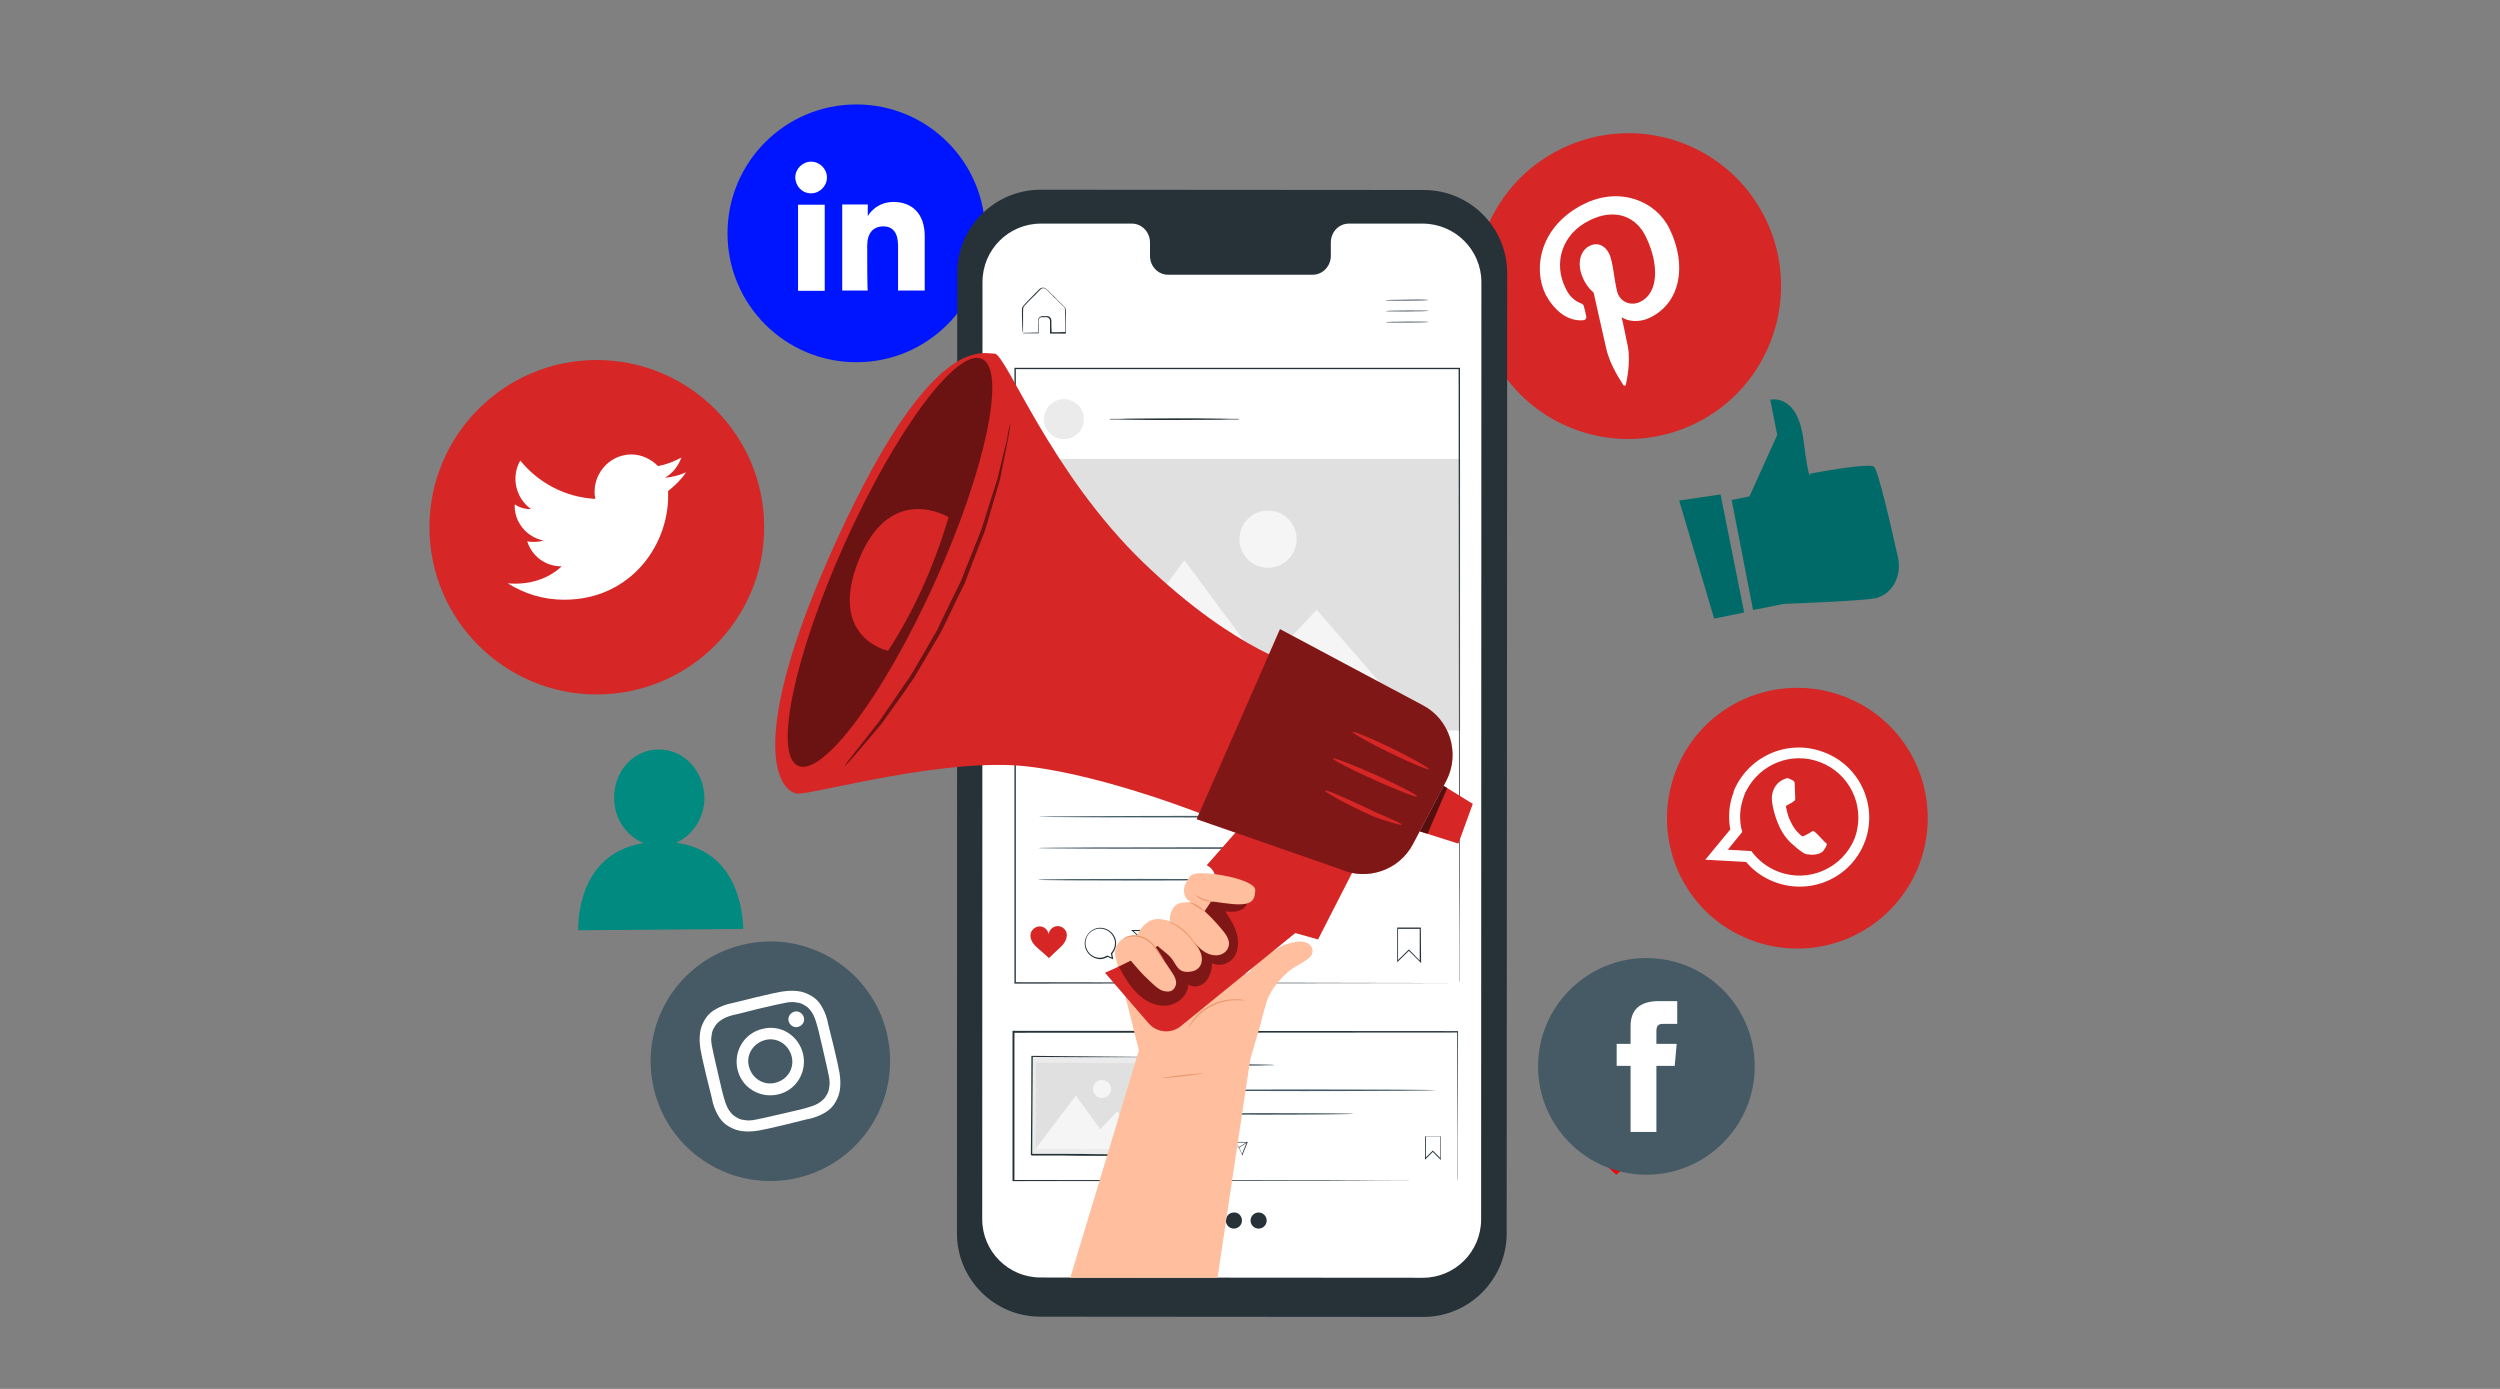 <?xml version="1.0" encoding="utf-8"?>
<!-- Generator: Adobe Illustrator 24.0.3, SVG Export Plug-In . SVG Version: 6.00 Build 0)  -->
<!DOCTYPE svg PUBLIC "-//W3C//DTD SVG 1.1//EN" "http://www.w3.org/Graphics/SVG/1.1/DTD/svg11.dtd">
<svg version="1.1" id="Layer_1" xmlns:x="http://ns.adobe.com/Extensibility/1.0/" xmlns:i="http://ns.adobe.com/AdobeIllustrator/10.0/" xmlns:graph="http://ns.adobe.com/Graphs/1.0/"
	 xmlns="http://www.w3.org/2000/svg" xmlns:xlink="http://www.w3.org/1999/xlink" x="0px" y="0px" viewBox="0 0 900 500"
	 enable-background="new 0 0 900 500" xml:space="preserve">
<rect x="0" y="0" width="900" height="500" fill="#808080" stroke="none"/>
<g id="Layer_2_1_">
	<g id="XMLID_68_">
		<path id="XMLID_74_" fill="#0015FF" d="M308.3,130.4L308.3,130.4c-25.6,0-46.4-20.7-46.4-46.4l0,0c0-25.6,20.7-46.4,46.4-46.4l0,0
			c25.6,0,46.4,20.7,46.4,46.4l0,0C354.6,109.7,333.9,130.4,308.3,130.4z"/>
		<g id="XMLID_69_">
			<g id="XMLID_71_">
				<rect id="XMLID_73_" x="287.3" y="73.7" fill="#FFFFFF" width="9.6" height="31"/>
				<path id="XMLID_72_" fill="#FFFFFF" d="M292,69.6c3.1,0,5.7-2.6,5.7-5.7c0-3.1-2.6-5.7-5.7-5.7c-3.1,0-5.7,2.6-5.7,5.7
					C286.4,67.1,288.8,69.6,292,69.6z"/>
			</g>
			<path id="XMLID_70_" fill="#FFFFFF" d="M312.2,88.4c0-4.3,2-6.9,5.8-6.9c3.5,0,5.3,2.4,5.3,6.9c0,4.5,0,16.2,0,16.2h9.6
				c0,0,0-11.4,0-19.6s-4.7-12.3-11.2-12.3c-6.6,0-9.3,5.1-9.3,5.1v-4.2h-9.2v31h9.2C312.2,104.7,312.2,93.2,312.2,88.4z"/>
		</g>
	</g>
	<polygon display="none" fill="#F5F5F5" points="366.3,27.9 371,36.5 379.6,41.2 371,45.9 366.3,54.5 361.6,45.9 353,41.2 
		361.6,36.5 	"/>
	<polygon display="none" fill="#EBEBEB" points="562,260.3 565.5,266.7 571.9,270.3 565.5,273.8 562,280.2 558.4,273.8 552,270.3 
		558.4,266.7 	"/>
	<polygon display="none" fill="#E0E0E0" points="571.9,228.5 573.5,231.4 576.4,233 573.5,234.6 571.9,237.5 570.3,234.6 567.4,233 
		570.3,231.4 	"/>
	<polygon display="none" fill="#E0E0E0" points="332.8,31.1 334.4,34 337.3,35.6 334.4,37.2 332.8,40.1 331.2,37.2 328.3,35.6 
		331.2,34 	"/>
	<g>
		<g>
			<path fill="#008A80" d="M243.4,303.4c6-2.7,10.2-8.9,10.2-16.3c-0.2-9.6-7.4-17.3-16.4-17.3c-9.1,0-16.3,7.9-16.1,17.6
				c0,7.4,4.5,13.6,10.6,16.1c-25,4-23.5,31.4-23.5,31.4l59.4-0.5C267.4,334.4,268.4,306.7,243.4,303.4z"/>
		</g>
	</g>
	<g>
		<path fill="#F40006" d="M592.7,408c-0.5-2.5-3-4.5-5.6-4.4s-4.9,2.2-5.3,4.8c-0.4-2.5-2.7-4.7-5.3-4.7c-2.6-0.1-5.1,1.9-5.6,4.5
			c-0.3,1.9,0.3,3.8,1.3,5.4s2.5,2.8,3.9,4.1c2,1.8,3.8,3.4,5.8,5.2c2-1.8,3.6-3.4,5.6-5.2c1.4-1.3,2.8-2.6,3.8-4.1
			C592.5,411.8,593.1,409.8,592.7,408z"/>
	</g>
	<g>
		<g>
			<path fill="#006A68" d="M623.4,180l6.4-1.3l10-22.1l-2.5-12.7c0,0,9.7-2.5,11.9,14.2c2.2,16.9,2.5,12.4,2.5,12.4s20.9-4,22.9-2.5
				c1.5,1,6.2,21.6,8.7,32.8c1.2,5.7-1.2,11.6-6.2,13.9c-0.7,0.3-1.5,0.7-2.2,0.7c-5.2,1-32.7,2-32.7,2l-11.1,2.2L623.4,180z"/>
		</g>
		<g>
			<polygon fill="#006A68" points="604.5,180.2 617.1,222.7 627.9,220.5 619.4,178 			"/>
		</g>
	</g>
	<g id="XMLID_45_">
		<path id="XMLID_47_" fill="#D62626" d="M610.2,152.5L610.2,152.5c-27.4,13.3-60.3,1.9-73.5-25.5l0,0
			c-13.3-27.4-1.9-60.3,25.5-73.5l0,0c27.4-13.3,60.3-1.9,73.5,25.5l0,0C648.9,106.2,637.5,139.3,610.2,152.5z"/>
		<path id="XMLID_46_" fill="#FFFFFF" d="M569.8,115.3c0.9,0,1.5-0.7,1.2-1.6c-0.1-0.7-0.5-2.3-0.7-3c-0.1-0.9-0.4-1.2-1.4-1.6
			c-2.2-0.9-4.1-2.6-5.4-5.6c-4.2-8.5-1.5-19.2,8.8-24.2c9.1-4.5,16.8-1.4,20.3,6.1c4.7,9.8,4.5,20-2,23.2c-3.5,1.8-7.6,0.1-8.5-3.9
			c-1.1-4.7-1.4-10.3-2.8-13.4c-1.4-2.7-3.9-4.3-7-2.8c-3.7,1.8-4.7,6.9-2.3,11.9c1.5,3.3,3.7,4.9,3.7,4.9s3.9,17.5,4.6,20.4
			c1.4,6.1,5.7,12.2,6.1,12.9c0.3,0.4,0.8,0.3,0.9-0.1c0.1-0.5,1.9-8,0.7-13.9c-0.3-1.8-2.2-10.4-2.2-10.4c2.3,1.6,6.6,2,10.3,0.1
			c10.8-5.3,13.4-18.7,6.9-32c-4.9-10-17.9-15.2-30.7-8.9c-16,7.9-18.6,23.3-13.8,32.8C559.5,111.6,564.1,115.7,569.8,115.3z"/>
	</g>
	<g id="XMLID_38_">
		<path id="XMLID_44_" fill="#D62626" d="M630.3,338.4L630.3,338.4c-24.3-9.2-36.3-36.3-27.1-60.6l0,0c9.2-24.3,36.3-36.3,60.6-27.1
			l0,0c24.3,9.2,36.3,36.3,27.1,60.6l0,0C681.5,335.6,654.6,347.6,630.3,338.4z"/>
		<g id="XMLID_39_">
			<path id="XMLID_41_" fill-rule="evenodd" clip-rule="evenodd" fill="#FFFFFF" d="M671.5,302.6c4.5-12.7-2-27-14.9-31.8
				c-12.7-4.9-26.8,1.2-32.2,13.4c-0.2,0.3-0.3,0.7-0.3,1c-1.7,4.4-2,9-1.2,13.4l-9,10.9l14.7,0.8c2.7,3.2,6.2,5.7,10.2,7.2
				c13.1,5,27.6-1.5,32.5-14.4C671.3,302.9,671.5,302.7,671.5,302.6z M640.2,313.8c-4-1.5-7.4-4.2-9.7-7.4l-8.5-0.5l5.2-6.4
				c-1.2-4.2-1-8.7,0.7-13.1c0.2-0.7,0.5-1.3,0.8-1.8c4.9-9.5,16.2-14.2,26.6-10.2c10.4,4,15.9,15.2,12.9,25.8
				c-0.2,0.5-0.3,1-0.5,1.5C663.4,312.6,651,318,640.2,313.8z"/>
			<path id="XMLID_40_" fill-rule="evenodd" clip-rule="evenodd" fill="#FFFFFF" d="M656.7,302.9c-0.5-0.5-2.8-3-3.2-3.3
				c-0.5-0.3-0.8-0.7-1.3-0.2c-0.7,0.5-2.2,1.3-2.7,1.5c-0.5,0.3-0.8,0.2-1.3-0.3c-0.5-0.5-2.2-1.8-3.5-4.7
				c-1.2-2.2-1.5-4.5-1.7-5.2c-0.2-0.7,0.3-0.8,0.7-1c0.3-0.2,0.8-0.5,1.3-0.7c0.2,0,0.2-0.2,0.3-0.2c0.2-0.2,0.3-0.3,0.7-0.5
				c0.3-0.3,0.3-0.7,0.3-1c0-0.3-0.2-3.7-0.2-5s-0.7-1.3-1-1.5c-0.3-0.2-0.7-0.3-1-0.5c-0.3-0.2-1-0.2-1.8,0.2
				c-0.7,0.3-2.8,1.2-3.9,4c-0.3,0.7-0.3,1.3-0.5,2c-0.2,2.2,0.5,4.4,0.5,4.7c0.2,0.5,1.5,7.9,6.5,12.4c5,4.5,5.4,3.9,6.4,4
				c1.2,0.3,4,0,5-1.2c1-1.2,1.5-2.3,1.3-2.7C657.6,303.7,657.2,303.4,656.7,302.9z"/>
		</g>
	</g>
	<g id="XMLID_24_">
		<path id="XMLID_26_" fill="#D62626" d="M214.8,250L214.8,250c-33.2,0-60.2-27-60.2-60.2l0,0c0-33.2,27-60.2,60.2-60.2l0,0
			c33.2,0,60.3,27,60.3,60.2l0,0C275.1,223,248.1,250,214.8,250z"/>
		<path id="XMLID_25_" fill="#FFFFFF" d="M182.8,210c5.9,3.7,12.7,5.9,20.3,5.9c24.5,0,38.3-20.6,37.4-39.1c2.5-2,4.8-4.2,6.5-6.8
			c-2.3,1.1-4.8,1.7-7.6,2c2.8-1.7,4.8-4.2,5.9-7.3c-2.5,1.4-5.3,2.5-8.4,3.1c-2.5-2.5-5.9-4.2-9.6-4.2c-8.4,0-14.6,7.9-13,16
			c-11-0.6-20.6-5.9-27-13.8c-3.4,5.9-1.7,13.5,3.9,17.5c-2.3,0-4.2-0.6-5.9-1.7c-0.3,6.2,4.2,11.8,10.4,13c-2,0.6-3.9,0.6-5.9,0.3
			c1.7,5.3,6.5,9,12.4,9C196.8,208.9,189.8,210.6,182.8,210z"/>
	</g>
	<g id="XMLID_4_">
		<path id="XMLID_21_" fill="#455A64" d="M287.3,424L287.3,424c-23.2,5.5-46.4-8.8-51.9-32l0,0c-5.5-23.2,8.8-46.4,32-51.9l0,0
			c23.2-5.5,46.4,8.8,51.9,32l0,0C324.7,395.3,310.4,418.5,287.3,424z"/>
		<g id="XMLID_5_">
			<path id="XMLID_14_" fill="#FFFFFF" d="M272.9,363.2c6.1-1.4,6.9-1.6,9.4-2.1c2.2-0.5,3.6-0.4,4.5-0.2c1.2,0.1,2.1,0.5,3,1.1
				c1.1,0.6,1.6,1.3,2.3,2.2c0.5,0.7,1.2,1.9,1.8,4.1c0.7,2.3,0.9,3.2,2.3,9.3s1.6,6.9,2.1,9.4c0.5,2.2,0.4,3.6,0.2,4.5
				c-0.1,1.2-0.5,2.1-1.1,3c-0.6,1.1-1.3,1.6-2.2,2.3c-0.7,0.5-1.9,1.2-4.1,1.8c-2.3,0.7-3.2,0.9-9.3,2.3c-6.1,1.4-6.9,1.6-9.4,2.1
				c-2.2,0.5-3.6,0.4-4.5,0.2c-1.2-0.1-2.1-0.5-3-1.1c-1.1-0.6-1.6-1.3-2.3-2.2c-0.5-0.7-1.2-1.9-1.8-4.1c-0.7-2.3-0.9-3.2-2.3-9.3
				c-1.4-6.1-1.6-6.9-2.1-9.4c-0.5-2.2-0.4-3.6-0.2-4.5c0.1-1.2,0.5-2.1,1.1-3c0.6-1.1,1.3-1.6,2.2-2.3c0.7-0.5,1.9-1.2,4.1-1.8
				C265.9,365,266.6,364.8,272.9,363.2 M271.8,359.1c-6.2,1.5-7,1.8-9.5,2.3c-2.5,0.7-4,1.5-5.3,2.3c-1.4,0.9-2.5,2-3.4,3.6
				s-1.4,3-1.6,4.7c-0.2,1.6-0.2,3.4,0.2,5.9c0.5,2.5,0.6,3.3,2.1,9.5c1.5,6.2,1.8,7,2.3,9.5c0.7,2.5,1.5,4,2.3,5.3
				c0.9,1.4,2,2.5,3.6,3.4c1.6,0.9,3,1.4,4.7,1.6c1.6,0.2,3.4,0.2,5.9-0.2c2.5-0.5,3.3-0.6,9.5-2.1c6.2-1.5,7-1.8,9.5-2.3
				c2.5-0.7,4-1.5,5.3-2.3c1.4-0.9,2.5-2,3.4-3.6c0.9-1.6,1.4-3,1.6-4.7c0.2-1.6,0.2-3.4-0.2-5.9c-0.5-2.5-0.6-3.3-2.1-9.5
				c-1.5-6.2-1.8-7-2.3-9.5c-0.7-2.5-1.5-4-2.3-5.3c-0.9-1.4-2-2.5-3.6-3.4c-1.6-0.9-3-1.4-4.7-1.6c-1.6-0.2-3.4-0.2-5.9,0.2
				C278.8,357.5,278,357.6,271.8,359.1"/>
			<path id="XMLID_8_" fill="#FFFFFF" d="M274.5,370.4c-6.6,1.5-10.5,8.1-9,14.6c1.5,6.6,8.1,10.5,14.6,9c6.6-1.5,10.5-8.1,9-14.6
				C287.5,372.8,281.1,368.7,274.5,370.4 M279.1,389.8c-4.2,1.1-8.4-1.6-9.5-5.9c-1.1-4.2,1.6-8.4,5.9-9.5c4.2-1.1,8.4,1.6,9.5,5.9
				S283.4,388.8,279.1,389.8"/>
			<path id="XMLID_7_" fill="#FFFFFF" d="M289.4,366.3c0.4,1.5-0.6,3-2.1,3.4c-1.5,0.4-3-0.6-3.4-2.1c-0.4-1.5,0.6-3,2.1-3.4
				C287.5,363.8,289,364.8,289.4,366.3"/>
		</g>
	</g>
	<g id="XMLID_1_">
		<path id="XMLID_3_" fill="#455A64" d="M592.7,422.9L592.7,422.9c-21.5,0-39-17.5-39-39l0,0c0-21.5,17.5-39,39-39l0,0
			c21.5,0,39,17.5,39,39l0,0C631.7,405.4,614.2,422.9,592.7,422.9z"/>
		<path id="XMLID_2_" fill="#FFFFFF" d="M586.8,407.5h9.5v-23.8h6.6l0.7-7.9h-7.3c0,0,0-2.9,0-4.5c0-1.8,0.5-2.7,2.3-2.7
			c1.4,0,5.2,0,5.2,0v-8.2c0,0-5.4,0-6.6,0c-7,0-10.2,3.2-10.2,9.1c0,5.2,0,6.3,0,6.3h-5v7.9h5v23.8H586.8z"/>
	</g>
	<g>
		<g>
			<g>
				<g>
					<g>
						<g>
							<g>
								<g>
									<path fill="#263238" d="M512.4,474.1L374.5,474c-16.6,0-30-13.5-30-30l0.1-345.7c0-16.6,13.5-30,30.1-30l137.9,0.1
										c16.6,0,30,13.5,30,30L542.4,444C542.4,460.6,528.9,474.1,512.4,474.1z"/>
								</g>
							</g>
						</g>
						<g>
							<g>
								<g>
									<path fill="#FFFFFF" d="M512.3,80.5h-26.7c-3.6,0-6.5,3-6.5,6.8v4.8c0,3.7-2.9,6.8-6.5,6.8h-52.1c-3.6,0-6.5-3-6.5-6.8
										v-4.8c0-3.7-2.9-6.8-6.5-6.8h-9.4h-23.4c-11.6,0-21,9.4-21,21l-0.1,337.4c0,11.6,9.4,21,21,21l137.6,0.1
										c11.6,0,21-9.4,21-21l0.1-337.4C533.3,90,523.9,80.6,512.3,80.5z"/>
								</g>
							</g>
						</g>
					</g>
				</g>
				<g>
					<g>
						<g>
							<g>
								<path fill="#263238" d="M514.3,108c0,0.1-3.5,0.2-7.8,0.2s-7.8,0-7.8-0.1s3.5-0.2,7.8-0.2
									C510.8,107.8,514.3,107.9,514.3,108z"/>
							</g>
						</g>
					</g>
					<g>
						<g>
							<g>
								<path fill="#263238" d="M514.4,111.9c0,0.1-3.5,0.2-7.8,0.2s-7.8,0-7.8-0.1s3.5-0.2,7.8-0.2
									C510.9,111.8,514.4,111.8,514.4,111.9z"/>
							</g>
						</g>
					</g>
					<g>
						<g>
							<g>
								<path fill="#263238" d="M514.4,115.9c0,0.1-3.5,0.2-7.8,0.2s-7.8,0-7.8-0.1s3.5-0.2,7.8-0.2
									C510.9,115.8,514.4,115.8,514.4,115.9z"/>
							</g>
						</g>
					</g>
				</g>
				<g>
					<g>
						<g>
							<path fill="#263238" d="M368.1,119.8c0,0,0.1,0,0.4,0s0.7,0,1.1,0c1.1,0,2.5-0.1,4.2-0.1l-0.1,0.1c0-0.9,0-1.9,0-3
								c0-0.6,0-1.1,0-1.7c0.1-0.6,0.7-1.2,1.4-1.3c0.7,0,1.3,0,2,0c0.8,0.1,1.4,0.8,1.4,1.6c0,1.4,0,2.9,0.1,4.4l-0.2-0.2
								c1.7,0,3.5,0,5.3-0.1l-0.2,0.2c0-2.1,0-4.3-0.1-6.6c0-0.6,0-1.1,0-1.7c0-0.5-0.3-0.9-0.7-1.2c-0.8-0.8-1.5-1.5-2.3-2.3
								c-0.8-0.7-1.5-1.5-2.2-2.2c-0.4-0.4-0.7-0.7-1.1-1.1s-0.7-0.7-1.1-0.8c-0.4-0.1-0.9,0-1.2,0.2c-0.3,0.3-0.7,0.7-1,1
								c-0.6,0.7-1.3,1.3-1.9,1.9c-1.2,1.2-2.4,2.4-3.3,3.4c-0.4,0.6-0.2,1.3-0.3,2c0,0.7,0,1.3,0,1.9c0,1.1,0,2.1,0,3
								c0,0.8,0,1.4,0,1.9C368.1,119.5,368.1,119.8,368.1,119.8s0-0.2,0-0.6c0-0.5,0-1.1-0.1-1.9c0-0.9,0-1.9-0.1-3
								c0-0.6,0-1.2,0-1.9c0-0.3,0-0.7,0-1c0-0.4,0.1-0.8,0.3-1.1c1-1.2,2.1-2.3,3.3-3.5c0.6-0.6,1.2-1.3,1.9-1.9
								c0.3-0.3,0.6-0.7,1-1s1-0.4,1.5-0.3c0.6,0.1,0.9,0.6,1.3,0.9s0.7,0.7,1.1,1.1c0.7,0.7,1.5,1.4,2.2,2.2
								c0.8,0.7,1.5,1.5,2.3,2.3c0.2,0.2,0.4,0.4,0.6,0.6c0.2,0.3,0.3,0.6,0.3,0.9c0,0.6,0,1.1,0,1.7c0,2.2,0,4.4,0,6.6v0.2h-0.2
								c-1.8,0-3.6,0-5.3,0H378v-0.2c0-1.5,0-3,0-4.4c0-0.6-0.5-1.2-1.1-1.3c-0.6,0-1.3,0-1.9,0s-1,0.5-1.1,1s0,1.1,0,1.7
								c0,1.1,0,2.1,0,3v0.1h-0.1c-1.7,0-3.2,0-4.2,0c-0.4,0-0.8,0-1.1,0C368.2,119.8,368.1,119.8,368.1,119.8z"/>
						</g>
					</g>
				</g>
				<g>
					<g>
						<g>
							<g>
								<path fill="#455A64" d="M459.1,383.4c0,0-0.5,0.1-1.4,0.1c-1,0-2.4,0-3.9,0.1c-3.3,0-7.9,0.1-13,0.1s-9.7,0-13-0.1
									c-1.6,0-2.9-0.1-3.9-0.1c-0.9,0-1.4-0.1-1.4-0.1s0.5-0.1,1.4-0.1c1,0,2.4,0,3.9-0.1c3.3,0,7.9-0.1,13-0.1s9.7,0,13,0.1
									c1.6,0,2.9,0.1,3.9,0.1C458.5,383.4,459.1,383.4,459.1,383.4z"/>
							</g>
							<g>
								<path fill="#455A64" d="M516.9,392.5c0,0.1-21.2,0.3-47.3,0.3c-26.1,0-47.3-0.1-47.3-0.3c0-0.1,21.2-0.3,47.3-0.3
									S516.9,392.3,516.9,392.5z"/>
							</g>
							<g>
								<path fill="#455A64" d="M487.3,401c0,0.1-14.6,0.3-32.5,0.3c-18,0-32.5-0.1-32.5-0.3s14.6-0.3,32.5-0.3
									C472.7,400.7,487.3,400.8,487.3,401z"/>
							</g>
						</g>
					</g>
					<g>
						<path fill="#263238" d="M518.7,417.6l-2.9-2.9l-2.8,2.8v-8.4h5.7V417.6z M515.8,414.2L515.8,414.2l2.7,2.7v-7.7h-5.2v7.5
							L515.8,414.2z"/>
					</g>
					<g>
						<path fill="#263238" d="M440.5,416.5l-1-0.5c-0.5,0.3-0.9,0.4-1.3,0.4c-1.6,0-2.9-1.3-2.9-2.9s1.3-2.9,2.9-2.9
							s2.9,1.3,2.9,2.9c0,0.7-0.2,1.4-0.7,1.9L440.5,416.5z M438.1,410.8c-1.5,0-2.7,1.2-2.7,2.7s1.2,2.7,2.7,2.7
							c0.4,0,0.8-0.1,1.3-0.4l0,0l0.8,0.3l-0.2-0.8l0,0c0.5-0.5,0.7-1.2,0.7-1.8C440.8,412,439.5,410.8,438.1,410.8z"/>
					</g>
					<g>
						<path fill="#263238" d="M447.2,416l-1.2-2.9l-2.2-2h5.4L447.2,416z M444.2,411.3l1.9,1.7l1,2.5l1.7-4.2H444.2z"/>
					</g>
					<g>
						
							<rect x="445.9" y="412" transform="matrix(0.838 -0.545 0.545 0.838 -152.322 310.837)" fill="#263238" width="3.5" height="0.2"/>
					</g>
					<g>
						<path fill="#D62626" d="M432,411.7c-0.2-0.8-0.9-1.4-1.7-1.3c-0.8,0-1.5,0.7-1.6,1.5c-0.1-0.8-0.8-1.4-1.6-1.4
							c-0.8,0-1.5,0.6-1.7,1.4c-0.1,0.6,0.1,1.2,0.4,1.6c0.3,0.5,0.8,0.9,1.2,1.2c0.6,0.5,1.2,1,1.8,1.6c0.6-0.5,1.1-1.1,1.7-1.6
							c0.4-0.4,0.9-0.8,1.2-1.3C431.9,412.8,432.1,412.3,432,411.7z"/>
					</g>
					<g>
						<path fill="#263238" d="M524.7,425c0,0,0-0.3,0-0.9s0-1.5,0-2.7c0-2.4,0-6,0-10.6c0-9.2-0.1-22.6-0.1-39.3l0.2,0.2
							c-38.5,0-95.9,0.1-159.9,0.1l0,0l0.3-0.3c0,18.6,0,36.7,0,53.6l-0.3-0.3c46,0,86,0.1,114.4,0.1c14.2,0,25.6,0.1,33.4,0.1
							c3.9,0,6.9,0,9,0c1,0,1.8,0,2.3,0C524.5,425,524.7,425,524.7,425s-0.3,0-0.8,0s-1.3,0-2.3,0c-2,0-5,0-8.9,0
							c-7.8,0-19.1,0-33.3,0.1c-28.5,0-68.5,0.1-114.6,0.1h-0.3V425c0-16.9,0-35,0-53.6v-0.3h0.3l0,0c64,0,121.4,0.1,159.9,0.1h0.2
							v0.2c0,16.8-0.1,30.2-0.1,39.4c0,4.6,0,8.1,0,10.5c0,1.2,0,2.1,0,2.7C524.8,424.7,524.7,425,524.7,425z"/>
					</g>
					<g>
						<g>
							<g>
								<g>
									
										<rect x="375.8" y="376.1" transform="matrix(5.681080e-03 -1 1 5.681080e-03 -6.93 789.515)" fill="#EBEBEB" width="35.4" height="44.3"/>
									<g>
										<path fill="#263238" d="M415.8,380.6c0,0-0.1,0-0.2,0c-0.2,0-0.4,0-0.6,0c-0.6,0-1.4,0-2.4,0c-2.1,0-5.2,0-9.1,0
											c-7.8,0-18.8,0-31.9-0.1l0.2-0.2c-0.1,10.5-0.1,22.6-0.2,35.4c0.1,0.1-0.5-0.5-0.3-0.3l0,0l0,0l0,0h0.1h0.2h0.4h0.8h1.5
											c1,0,2,0,3,0c2,0,4,0,6,0c3.9,0,7.8,0,11.5,0.1c7.4,0.1,14.4,0.1,20.7,0.2l-0.2,0.2c0.1-10.6,0.2-19.5,0.3-25.7
											c0-3.1,0.1-5.5,0.1-7.2c0-0.8,0-1.4,0-1.9C415.7,380.9,415.8,380.6,415.8,380.6s0,0.2,0,0.6s0,1.1,0,1.9
											c0,1.7,0,4.1,0,7.1c0,6.2,0,15.1,0,25.8v0.2h-0.2c-6.3,0-13.3-0.1-20.7-0.1c-3.7,0-7.6,0-11.5-0.1c-2,0-4,0-6,0
											c-1,0-2,0-3,0h-1.5h-0.8h-0.4h-0.2h-0.1l0,0l0,0l0,0c0.2,0.2-0.3-0.3-0.3-0.3c0.1-12.8,0.2-24.9,0.2-35.4v-0.2h0.2
											c13.2,0.1,24.3,0.2,32.1,0.3c3.9,0,6.9,0.1,9,0.1c1,0,1.8,0,2.4,0c0.2,0,0.4,0,0.6,0C415.7,380.6,415.8,380.6,415.8,380.6
											z"/>
									</g>
								</g>
							</g>
						</g>
						
							<rect x="378" y="377.6" transform="matrix(5.683676e-03 -1 1 5.683676e-03 -6.979 789.406)" fill="#E0E0E0" width="31" height="41.2"/>
						<polygon fill="#F5F5F5" points="372.8,413.6 387.3,394.4 396.1,406.5 402.2,400.1 414,413.8 						"/>
						<g>
							<g>
								<path fill="#F5F5F5" d="M400,392.1c0,1.8-1.5,3.2-3.3,3.2s-3.2-1.5-3.2-3.3s1.5-3.2,3.3-3.2
									C398.6,388.9,400,390.4,400,392.1z"/>
							</g>
						</g>
					</g>
				</g>
				<g>
					<g>
						<g>
							<g>
								<g>
									<path fill="#263238" d="M446.2,150.9c0,0-0.2,0-0.5,0.1c-0.4,0-0.8,0-1.4,0c-1.3,0-2.9,0-5,0.1c-4.2,0-10,0.1-16.5,0.1
										c-6.4,0-12.3,0-16.5-0.1c-2,0-3.7-0.1-5-0.1c-0.5,0-1,0-1.4,0c-0.3,0-0.5,0-0.5-0.1c0,0,0.2,0,0.5-0.1c0.4,0,0.8,0,1.4,0
										c1.3,0,2.9,0,5-0.1c4.2,0,10-0.1,16.5-0.1c6.4,0,12.2,0,16.5,0.1c2,0,3.7,0.1,5,0.1c0.5,0,1,0,1.4,0
										C446,150.9,446.2,150.9,446.2,150.9z"/>
								</g>
							</g>
						</g>
						<g>
							<g>
								<path fill="#263238" d="M511.6,346.7l-4.4-4.4l-4.2,4.1v-12.5h8.5L511.6,346.7z M507.2,341.8l0.1,0.1l3.8,3.9v-11.4h-7.8
									v11.2L507.2,341.8z"/>
							</g>
							<g>
								<path fill="#263238" d="M400.8,345.4l-2-0.9c-1,0.5-1.9,0.8-2.6,0.8c-3.1,0-5.7-2.5-5.7-5.6s2.5-5.7,5.6-5.7
									s5.7,2.5,5.7,5.6c0,1.4-0.5,2.7-1.4,3.8L400.8,345.4z M396,334.3c-2.9,0-5.3,2.4-5.2,5.3c0,2.9,2.4,5.3,5.3,5.2
									c0.7,0,1.6-0.3,2.5-0.8h0.1l1.5,0.7l-0.3-1.5l0.1-0.1c0.9-1,1.4-2.3,1.4-3.6C401.3,336.6,398.9,334.3,396,334.3z"/>
							</g>
							<g>
								<path fill="#263238" d="M413.9,344.5l-2.3-5.7l-4.4-4l10.6-0.1L413.9,344.5z M408.1,335.2l3.7,3.4l2,4.9l3.3-8.4
									L408.1,335.2z"/>
							</g>
							<g>
								
									<rect x="411.3" y="336.6" transform="matrix(0.838 -0.545 0.545 0.838 -116.578 280.667)" fill="#263238" width="6.9" height="0.4"/>
							</g>
							<g>
								<path fill="#D62626" d="M384,336c-0.3-1.5-1.8-2.7-3.4-2.6c-1.5,0.1-2.9,1.3-3.1,2.9c-0.2-1.5-1.6-2.8-3.2-2.8
									c-1.5,0-3,1.2-3.3,2.7c-0.2,1.1,0.2,2.3,0.8,3.2c0.6,0.9,1.5,1.7,2.3,2.4c1.2,1,2.3,2,3.5,3.1c1.2-1.1,2.2-2.1,3.3-3.1
									c0.8-0.8,1.7-1.5,2.3-2.5C383.9,338.2,384.2,337.1,384,336z"/>
							</g>
						</g>
						<circle fill="#EBEBEB" cx="383" cy="150.9" r="7.2"/>
					</g>
					<g>
						<g>
							<path fill="#455A64" d="M508.9,305.3c0,0.1-30.3,0.3-67.6,0.3s-67.6-0.1-67.6-0.3s30.3-0.3,67.6-0.3S508.9,305.1,508.9,305.3
								z"/>
						</g>
						<g>
							<path fill="#455A64" d="M508.9,294c0,0.1-30.3,0.3-67.6,0.3s-67.6-0.1-67.6-0.3c0-0.1,30.3-0.3,67.6-0.3
								C478.6,293.8,508.9,293.9,508.9,294z"/>
						</g>
						<g>
							<path fill="#455A64" d="M447.3,316.7c0,0.1-16.5,0.3-36.8,0.3s-36.8-0.1-36.8-0.3s16.5-0.3,36.8-0.3
								C430.8,316.4,447.3,316.5,447.3,316.7z"/>
						</g>
					</g>
				</g>
				<g>
					<g>
						<path fill="#263238" d="M438.2,439.3c0,1.6-1.3,2.9-2.9,2.9s-2.9-1.3-2.9-2.9s1.3-2.9,2.9-2.9
							C436.9,436.4,438.2,437.7,438.2,439.3z"/>
					</g>
					<g>
						<path fill="#263238" d="M447.1,439.4c0,1.6-1.3,2.9-2.9,2.9s-2.9-1.3-2.9-2.9s1.3-2.9,2.9-2.9
							C445.8,436.4,447.1,437.7,447.1,439.4z"/>
					</g>
					<g>
						<path fill="#263238" d="M456,439.4c0,1.6-1.3,2.9-2.9,2.9s-2.9-1.3-2.9-2.9s1.3-2.9,2.9-2.9S456,437.8,456,439.4z"/>
					</g>
				</g>
			</g>
			<g>
				<rect x="365.8" y="165.2" fill="#E0E0E0" width="159.9" height="97.8"/>
				<polygon fill="#F5F5F5" points="380.5,263 426.4,201.7 454.8,240 474,219.5 511.8,263 				"/>
				<g>
					<g>
						<path fill="#F5F5F5" d="M466.8,194.1c0,5.7-4.6,10.3-10.3,10.3c-5.7,0-10.3-4.6-10.3-10.3s4.6-10.3,10.3-10.3
							C462.2,183.8,466.8,188.4,466.8,194.1z"/>
					</g>
				</g>
			</g>
			<g>
				<path fill="#263238" d="M525.3,353.9c0-2.1-0.1-90.4-0.2-221.2l0.2,0.2c-48.2,0-102.6,0-159.9,0l0,0l0.3-0.3
					c0,82.7,0,159.3,0,221.2l-0.2-0.2C462.3,353.8,523.5,353.9,525.3,353.9c-1.7,0-62.9,0.1-159.9,0.2h-0.2v-0.2
					c0-61.9,0-138.5,0-221.2v-0.3h0.3l0,0c57.3,0,111.7,0,159.9,0h0.2v0.2c0,65.5-0.1,120.8-0.1,159.8c0,19.5,0,34.8-0.1,45.4
					c0,5.2,0,9.3,0,12c0,1.4,0,2.4,0,3.1C525.3,353.5,525.3,353.9,525.3,353.9z"/>
			</g>
		</g>
	</g>
	<g>
		<g>
			<g>
				<g>
					<path fill="#FFBE9D" d="M450.1,381.3l3.5-11.9c0.6-2.6,1.4-5.6,2.5-9.1c1-3.1,3.5-6.4,5.9-8.8c3.6-3.7,5.3-3.7,7.8-5.6
						c0.2-0.1,0.5-0.3,0.7-0.5c0.5-0.3,0.9-0.6,1.2-1c2.1-2.3,0.1-5.8-4.2-5.4c-3.2,0.3-8.4,1.2-16.9,9.9c-0.1,0.1-0.2,0.2-0.3,0.4
						c-4.5,5.8-8.6-10.7-9.4-16.9c-0.5-4-4.8-6.4-8.7-5l-20.7,9.7c-1.7-0.6-3.7-0.5-6,0.2c-3,1.1-4.7,4.3-3.9,7.3l8.4,33.5
						L385.3,460h53L450.1,381.3z"/>
				</g>
				<g>
					<g>
						<g>
							<g>
								<path fill="#D62626" d="M490.9,306.1l-16.4,32.1l-8.2-2.3l-41.2,33.5c-3.5,2.9-8.6,2.4-11.6-1l-15.7-18.2
									c0,0,31.6-13.6,37.5-24.9s-0.9-13.8-0.9-13.8l14.9-16.9L490.9,306.1z"/>
							</g>
						</g>
						<g>
							<path fill="#D62626" d="M469.6,240.5c0,0-24-5.3-57.8-37.8s-49.7-75.6-53.8-75.4c-4.1,0.2-22.2-8.2-56.5,66.5
								s-20.8,92-14,91.9s53.2-13.1,82.2-9.8c29,3.3,66.2,18.4,66.2,18.4L469.6,240.5z"/>
						</g>
						<g>
							<path fill="#D62626" d="M520.6,281.2l-8.2,15.6l-3.7,7c-5,9.6-16.7,13.5-26.5,9l-51.4-17.9l30-68.4l51.4,27.4
								C522,259,525.8,271.3,520.6,281.2z"/>
						</g>
						<g opacity="0.4">
							<path d="M520.6,281.2l-8.2,15.6l-3.7,7c-5,9.6-16.7,13.5-26.5,9l-51.4-17.9l30-68.4l51.4,27.4
								C522,259,525.8,271.3,520.6,281.2z"/>
						</g>
						<g>
							<path fill="#D62626" d="M304.3,195.2c-18.3,40.5-25.9,76.5-17,80.5s30.9-25.5,49.2-66c18.3-40.5,25.9-76.5,17-80.5
								C344.6,125.1,322.6,154.7,304.3,195.2z"/>
						</g>
						<g opacity="0.5">
							<path d="M304.3,195.2c-18.3,40.5-25.9,76.5-17,80.5s30.9-25.5,49.2-66c18.3-40.5,25.9-76.5,17-80.5
								C344.6,125.1,322.6,154.7,304.3,195.2z"/>
						</g>
					</g>
					<g>
						<polygon fill="#D62626" points="525,303.7 511.1,299.3 519.7,282.9 530.2,289.4 						"/>
					</g>
					<g opacity="0.6">
						<polygon points="519.7,282.9 511.1,299.3 513.9,300.2 521,283.7 						"/>
					</g>
					<g>
						<path fill="#D62626" d="M510.1,286.7c-0.2,0.5-7.2-2.3-15.5-6c-8.4-3.8-15-7.2-14.8-7.7c0.2-0.4,7.2,2.3,15.5,6
							C503.7,282.8,510.3,286.2,510.1,286.7z"/>
					</g>
					<g>
						<path fill="#D62626" d="M514.4,276.9c-0.2,0.4-6.5-2.2-14.1-5.9c-7.6-3.7-13.5-7.1-13.3-7.5s6.5,2.2,14.1,5.9
							C508.7,273.1,514.6,276.5,514.4,276.9z"/>
					</g>
					<g>
						<path fill="#D62626" d="M504.7,296.9c-0.1,0.2-1.7-0.1-4.4-1c-1.3-0.4-2.9-0.9-4.6-1.5s-3.5-1.5-5.4-2.4
							c-7.6-3.5-13.5-7-13.3-7.4c0.2-0.5,6.5,2.3,14,5.8c1.9,0.9,3.7,1.8,5.3,2.5c1.7,0.7,3.2,1.3,4.4,1.9
							C503.2,295.9,504.8,296.7,504.7,296.9z"/>
					</g>
					<g>
						<path fill="#D62626" d="M341.5,186.2c0,0-20.9-12.9-32.3,15.3s10.5,32.8,10.5,32.8C328.8,220.3,336.1,204.3,341.5,186.2z"/>
					</g>
					<g opacity="0.5">
						<path d="M363.7,152.6c0.1,0-0.2,1.9-0.8,5.4c-0.7,3.4-1.6,8.4-2.9,14.6c-0.9,3-1.8,6.3-2.9,9.9c-0.5,1.8-1.1,3.6-1.6,5.5
							c-0.3,0.9-0.6,1.9-0.9,2.9s-0.7,1.9-1.1,2.9c-1.5,3.9-3.1,7.9-4.7,12.2c-0.4,1.1-0.8,2.1-1.2,3.2c-0.4,1.1-1,2.1-1.5,3.2
							c-1,2.1-2.1,4.2-3.1,6.4c-1.1,2.2-2.1,4.3-3.1,6.4c-0.5,1-1,2.1-1.6,3.1s-1.2,2-1.7,2.9c-2.3,3.9-4.5,7.6-6.6,11.2
							c-0.5,0.9-1,1.8-1.6,2.6s-1.2,1.6-1.7,2.4c-1.1,1.6-2.2,3.2-3.3,4.7c-2.1,3-4.1,5.8-6,8.4c-4,4.8-7.3,8.6-9.6,11.3
							c-2.3,2.6-3.6,4.1-3.7,4s1-1.6,3.2-4.4s5.4-6.8,9.2-11.7c1.8-2.6,3.7-5.4,5.8-8.4c1-1.5,2.1-3.1,3.2-4.7
							c0.6-0.8,1.1-1.6,1.7-2.4c0.5-0.8,1-1.7,1.6-2.6c2.1-3.6,4.3-7.3,6.5-11.2c0.6-1,1.1-1.9,1.7-2.9s1-2.1,1.5-3.1
							c1-2.1,2-4.2,3.1-6.4c1-2.1,2.1-4.3,3.1-6.3c0.5-1.1,1.1-2.1,1.5-3.1c0.4-1.1,0.8-2.1,1.2-3.2c1.7-4.2,3.3-8.2,4.8-12
							c0.4-1,0.8-1.9,1.1-2.8c0.3-1,0.6-1.9,0.9-2.8c0.6-1.9,1.1-3.7,1.7-5.4c1.1-3.5,2.1-6.8,3.1-9.7c1.4-6,2.6-10.9,3.5-14.4
							C363.1,154.4,363.6,152.5,363.7,152.6z"/>
					</g>
				</g>
				<g opacity="0.4">
					<path d="M402.8,348c1.9,3.5,3.8,7,6.7,9.7c2.8,2.8,6.7,4.7,10.6,4.3c3.9-0.4,7.6-3.7,7.7-7.6c1.9,1.4,4.8,0.6,6.3-1.1
						c1.6-1.8,2.1-4.2,2.3-6.6c2.6,1.5,6.1,0.3,7.8-2.1c1.7-2.4,1.8-5.7,1-8.6s-2.5-5.4-4.1-7.9c2,0.2,4.1,0.3,5.8-0.6
						c1.8-0.9,3-3.2,1.9-4.9c-0.6-1-1.8-1.5-2.9-1.8c-3.1-1-5.3-1.7-8.5-1.4c-0.7,0,1.3,8.5-18.9,20.1
						C406.6,346.4,402.8,348,402.8,348z"/>
				</g>
			</g>
			<g>
				<path fill="#EB996E" d="M448.2,360.2c0,0.1-1.4-0.2-3.5-0.1c-2.2,0-5.2,0.5-8.2,2c-3,1.4-5.3,3.5-6.6,5.2
					c-1.4,1.7-2,2.9-2.1,2.8c0,0,0.1-0.3,0.4-0.9c0.3-0.5,0.8-1.3,1.4-2.2c1.3-1.7,3.6-3.9,6.7-5.4s6.2-1.9,8.4-1.9
					c1.1,0,2,0.1,2.6,0.2C447.9,360.1,448.2,360.2,448.2,360.2z"/>
			</g>
			<path fill="#FFBE9D" d="M404.1,342.6c3.2,3.1,5.5,6.6,8.9,9.7c1.5,1.4,4,4.1,6,4.5c2.1,0.4,3.4,0.1,4.2-1.9
				c0.7-1.6-0.5-3.7-1.4-5c-2.2-3.4-4.2-6.1-5.9-8.7c-0.8-1.2,0.2-1.5,0.6-0.9c1.6,1.6,3.9,3,5.3,4.8c1.9,2.4,2.3,5.6,7.3,4.6
				c0.7-0.1,1.3-0.4,1.9-0.8c1.9-1.4,2-4,1.2-6c-0.6-1.6-1.7-2.9-2.8-4.2c2.1,2.4,4.5,5,7.9,5.2c2,0.2,4-0.8,4.8-2.6
				c1-2.3-0.4-4.5-1.9-6.3c-2.6-3.2-5.4-6.1-8.5-8.7c-1.2-1-2.6-1.5-4.1-1.5c-1.8,0-4,0.3-5,1.8c-2,2.8-1.4,5.2-1.4,5.2
				s-4.4-2.2-7.9,0.1c-3.5,2.3-4.4,6.4-4.4,6.4L404.1,342.6z"/>
			<path fill="#FFBE9D" d="M427.5,323.9c-1.4-1.4-1.7-3.9-0.6-6c0.7-1.5,1.7-2.9,2.7-3.2c4.2-1.4,22.5,1.8,22.3,5.8
				c-0.2,4.2-1.5,6-11.4,4.6c-1.7-0.3-4.5-0.6-4.5-0.6l-2.4,3.6L427.5,323.9z"/>
		</g>
		<g>
			<path fill="#EB996E" d="M430.8,340.9c-0.1,0.1-1.5-2.8-4.4-5.3c-2.8-2.6-5.8-3.7-5.7-3.8c0-0.1,0.8,0.1,1.9,0.7
				c1.2,0.5,2.7,1.5,4.1,2.8s2.5,2.7,3.2,3.8C430.6,340.1,430.9,340.9,430.8,340.9z"/>
		</g>
		<g>
			<path fill="#EB996E" d="M433.9,328.4c-0.1,0.1-1.3-0.9-2.9-1.9c-0.8-0.5-1.6-0.9-2.1-1.2c-0.6-0.3-0.9-0.3-0.9-0.4
				s0.4-0.1,1.1,0.1c0.6,0.2,1.5,0.6,2.3,1.1C432.9,327.1,434,328.3,433.9,328.4z"/>
		</g>
		<g>
			<path fill="#EB996E" d="M437,324.6c0,0.1-1.6,0.2-3.5-0.4c-1-0.3-1.8-0.8-2.3-1.2c-0.5-0.4-0.7-0.8-0.7-0.8
				c0.1-0.1,1.2,1,3.1,1.5C435.4,324.3,437,324.5,437,324.6z"/>
		</g>
		<g>
			<path fill="#EB996E" d="M419.2,345.9c-0.1,0-0.7-0.8-1.7-2.2c-1-1.4-2.2-3.4-4.3-4.9c-2-1.5-4.4-1.8-6.1-1.6
				c-1.6,0.2-2.5,0.9-2.6,0.8c0,0,0.2-0.2,0.6-0.5s1.1-0.5,1.9-0.7c1.7-0.3,4.3,0,6.4,1.5c2.2,1.6,3.4,3.7,4.3,5.1
				C418.7,345,419.2,345.9,419.2,345.9z"/>
		</g>
		<g>
			<path fill="#EB996E" d="M433.2,386.4c0,0.1-3.3,0.6-7.5,1.1c-4.1,0.5-7.5,0.7-7.5,0.6s3.3-0.6,7.5-1.1
				C429.8,386.6,433.2,386.3,433.2,386.4z"/>
		</g>
	</g>
	<g display="none">
		<polygon display="inline" fill="#D62626" points="590.7,53.9 591.8,55.9 593.9,57.1 591.8,58.2 590.7,60.3 589.6,58.2 587.5,57.1 
			589.6,55.9 		"/>
		<polygon display="inline" fill="#D62626" points="614.3,105 615.4,107.1 617.5,108.2 615.4,109.4 614.3,111.4 613.2,109.4 
			611.1,108.2 613.2,107.1 		"/>
		<polygon display="inline" fill="#D62626" points="236,241.6 237.1,243.6 239.2,244.8 237.1,245.9 236,247.9 234.9,245.9 
			232.8,244.8 234.9,243.6 		"/>
		<polygon display="inline" fill="#D62626" points="559.7,66.6 562.4,71.4 567.1,74 562.4,76.6 559.7,81.3 557.1,76.6 552.4,74 
			557.1,71.4 		"/>
		<polygon display="inline" fill="#D62626" points="257.1,209.1 259.7,213.9 264.5,216.5 259.7,219.1 257.1,223.8 254.5,219.1 
			249.8,216.5 254.5,213.9 		"/>
		<polygon display="inline" fill="#D62626" points="620.7,322.6 623.3,327.4 628.1,330 623.3,332.6 620.7,337.3 618.1,332.6 
			613.4,330 618.1,327.4 		"/>
	</g>
</g>
</svg>
